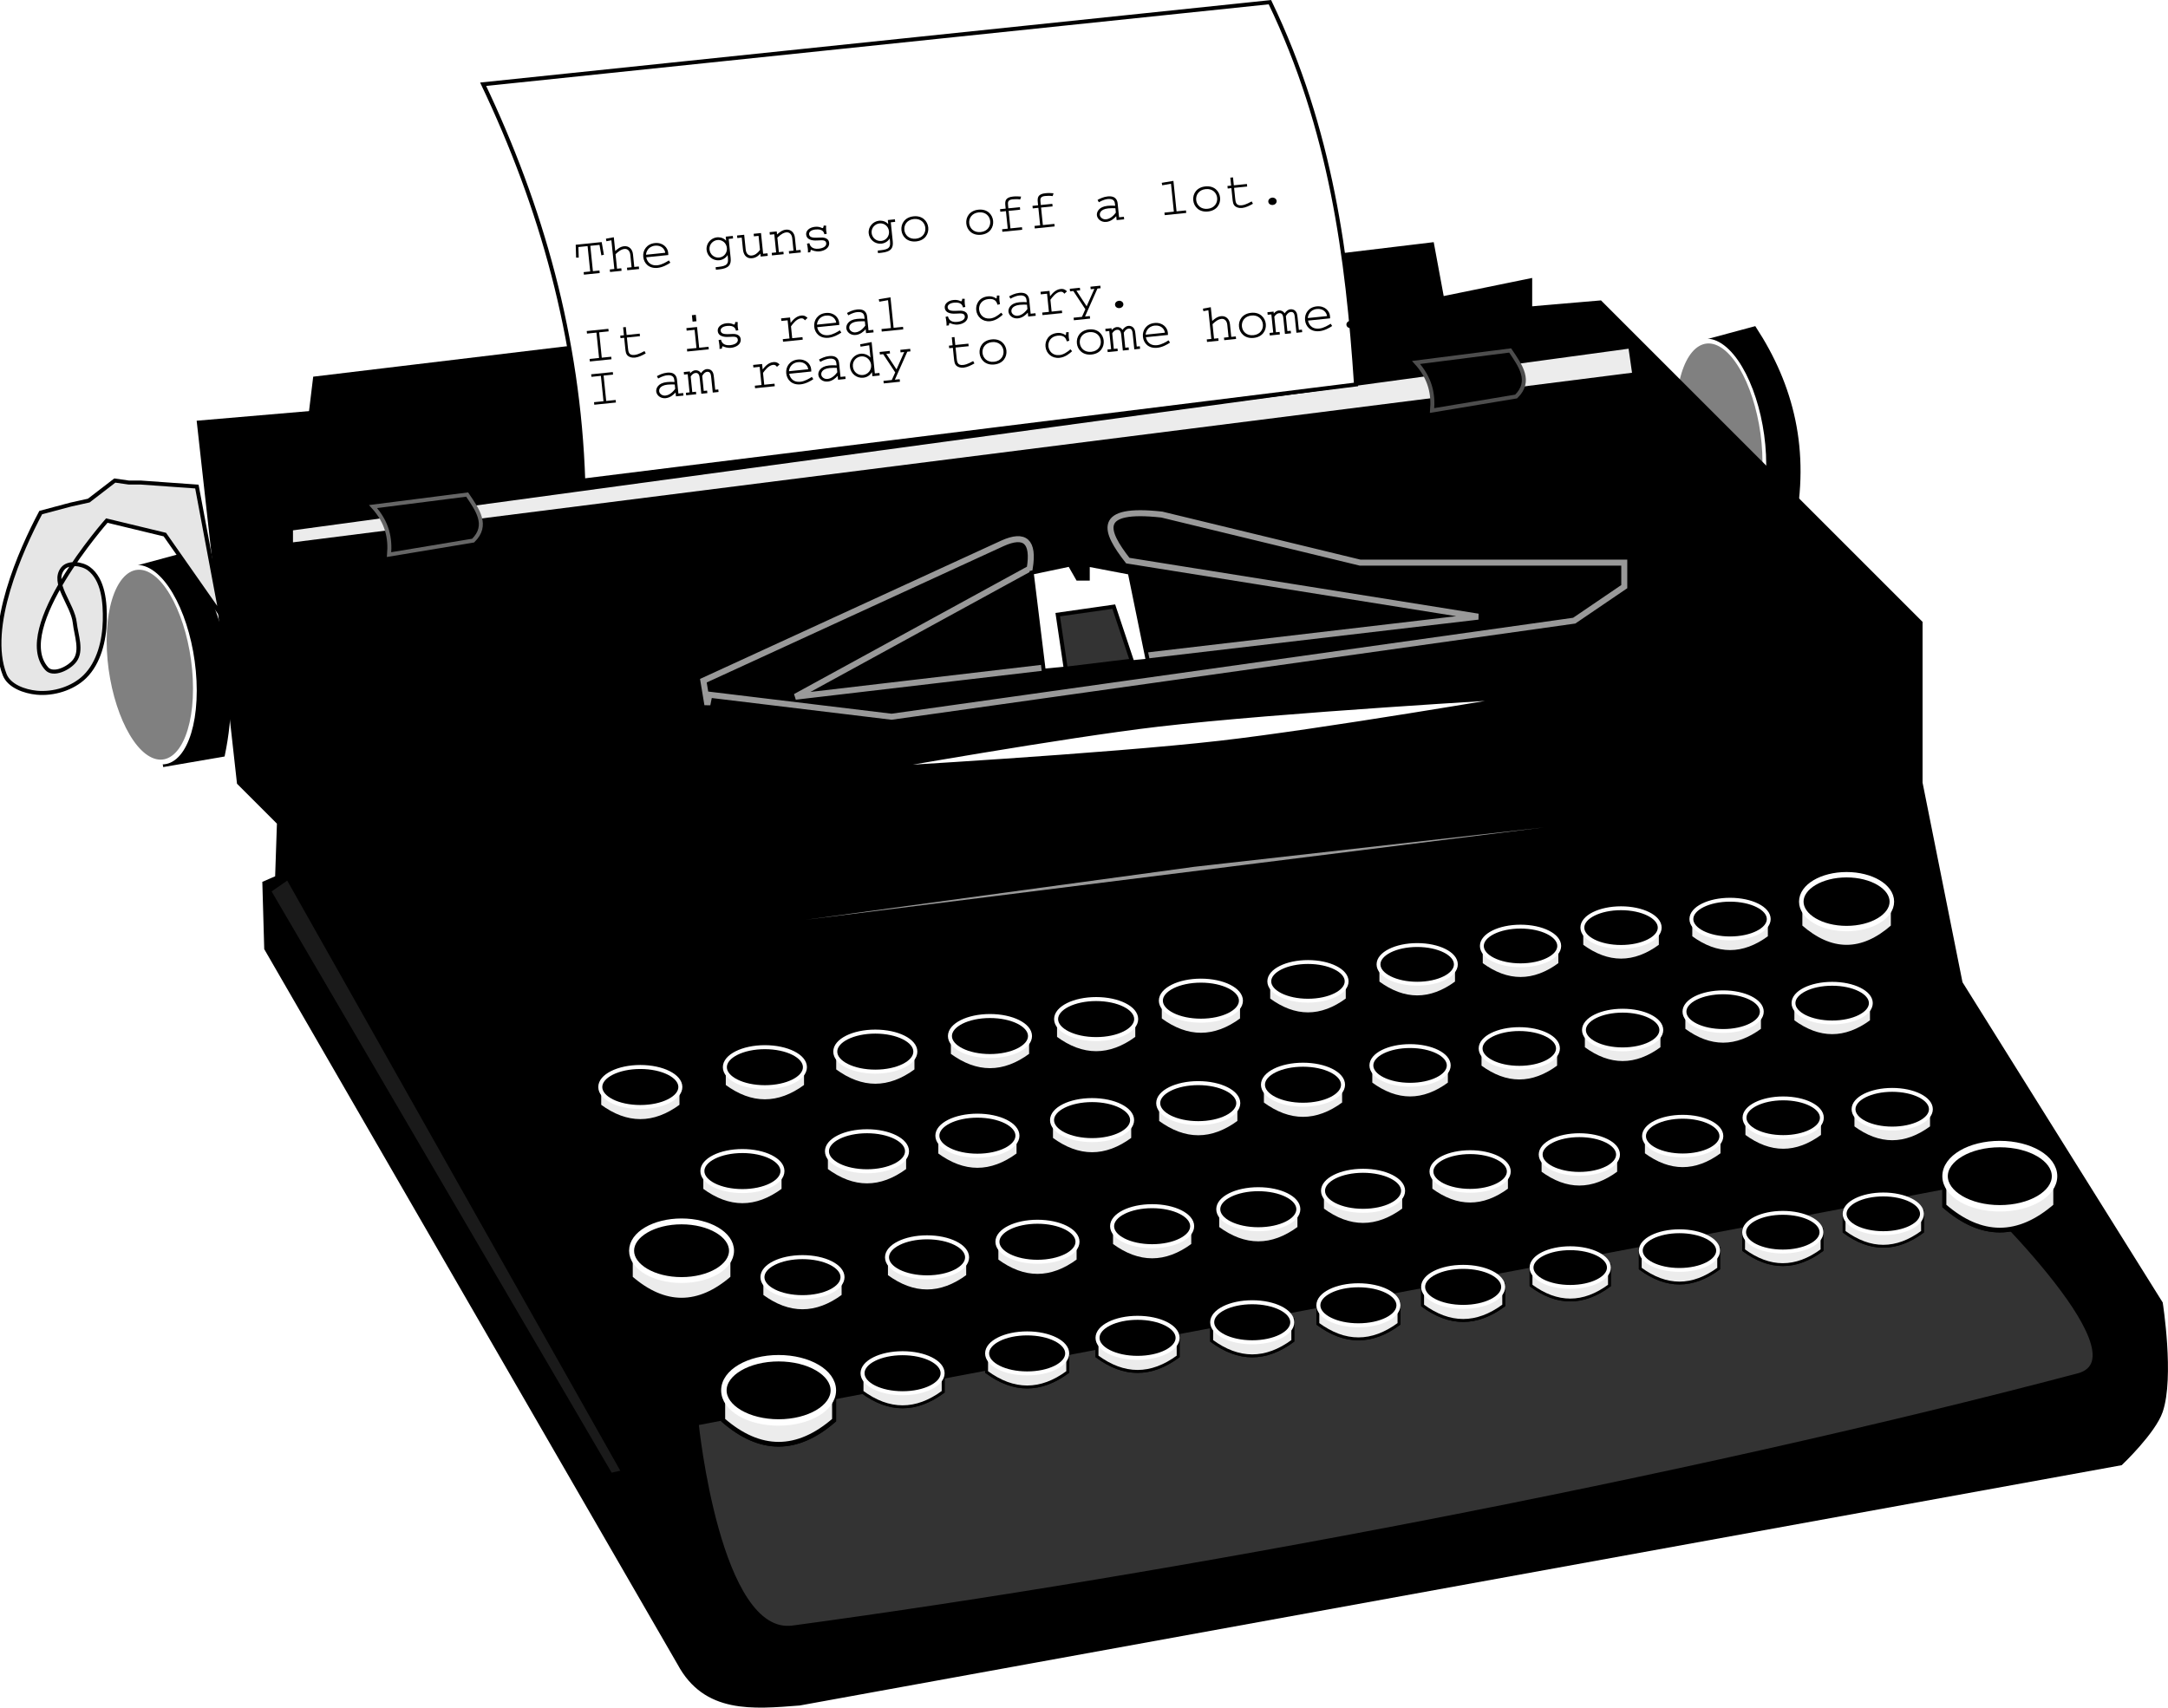<?xml version="1.0" encoding="UTF-8"?>
<svg width="152.81mm" height="120.39mm" version="1.1" viewBox="0 0 541.47 426.56" xmlns="http://www.w3.org/2000/svg">
<path d="m425.17 85.534 13-3.5c9.272 14.225 13.543 30.45 9.5 50l-14.5 2.5z" fill-rule="evenodd" stroke="#000" stroke-width="1px"/>
<ellipse transform="matrix(.875 .484 0 1 0 0)" cx="490.75" cy="-128.02" rx="12.857" ry="23.5" fill="#808080" stroke="#fff" stroke-linecap="round" stroke-linejoin="bevel" stroke-width="1.069"/>
<path d="m66.491 236.95 103.18 178.59c6.5 12.082 18.305 10.905 30 10l330-60s8.24-7.824 10-13c2.898-8.521 0-27 0-27l-50-80-10-50v-40l-80-80-350 30 10 90 10 10-0.464 13.686-3.183 1.378z" fill-rule="evenodd" stroke="#000" stroke-width="1px"/>
<path d="m174 355.56s5.381 53.519 24 51c94.288-12.755 221.09-36.635 321-63 17.91-4.726-28-48-28-48z" fill="#333" fill-rule="evenodd" stroke="#000" stroke-width="1px"/>
<g transform="translate(-60.327 -256.83)">
<g transform="translate(.25 5.5)">
<path d="m209.87 522.23v5.269c6.756 5 13.513 5 20.269 0v-5.269z" fill="#ececec" fill-rule="evenodd" stroke="#000" stroke-width=".731px"/>
<ellipse cx="220" cy="522.86" rx="10" ry="5"/>
</g>
<path d="m210.12 527.73v5.269c6.756 5 13.513 5 20.269 0v-5.269z" fill="#ececec" fill-rule="evenodd" stroke="#000" stroke-width=".731px"/>
<ellipse cx="220.25" cy="528.36" rx="10" ry="5" stroke="#fff" stroke-linecap="round" stroke-linejoin="bevel"/>
</g>
<path d="m67.173 222.53 85.339 145.91 3.182-0.707-83.792-148.49z" fill="#1a1a1a" fill-rule="evenodd" stroke="#000" stroke-width="1px"/>
<g transform="translate(-29.214 -261.78)">
<g transform="translate(.25 5.5)">
<path d="m209.87 522.23v5.269c6.756 5 13.513 5 20.269 0v-5.269z" fill="#ececec" fill-rule="evenodd" stroke="#000" stroke-width=".731px"/>
<ellipse cx="220" cy="522.86" rx="10" ry="5"/>
</g>
<path d="m210.12 527.73v5.269c6.756 5 13.513 5 20.269 0v-5.269z" fill="#ececec" fill-rule="evenodd" stroke="#000" stroke-width=".731px"/>
<ellipse cx="220.25" cy="528.36" rx="10" ry="5" stroke="#fff" stroke-linecap="round" stroke-linejoin="bevel"/>
</g>
<g transform="translate(-1.637 -265.67)">
<g transform="translate(.25 5.5)">
<path d="m209.87 522.23v5.269c6.756 5 13.513 5 20.269 0v-5.269z" fill="#ececec" fill-rule="evenodd" stroke="#000" stroke-width=".731px"/>
<ellipse cx="220" cy="522.86" rx="10" ry="5"/>
</g>
<path d="m210.12 527.73v5.269c6.756 5 13.513 5 20.269 0v-5.269z" fill="#ececec" fill-rule="evenodd" stroke="#000" stroke-width=".731px"/>
<ellipse cx="220.25" cy="528.36" rx="10" ry="5" stroke="#fff" stroke-linecap="round" stroke-linejoin="bevel"/>
</g>
<g transform="translate(27.001 -269.56)">
<g transform="translate(.25 5.5)">
<path d="m209.87 522.23v5.269c6.756 5 13.513 5 20.269 0v-5.269z" fill="#ececec" fill-rule="evenodd" stroke="#000" stroke-width=".731px"/>
<ellipse cx="220" cy="522.86" rx="10" ry="5"/>
</g>
<path d="m210.12 527.73v5.269c6.756 5 13.513 5 20.269 0v-5.269z" fill="#ececec" fill-rule="evenodd" stroke="#000" stroke-width=".731px"/>
<ellipse cx="220.25" cy="528.36" rx="10" ry="5" stroke="#fff" stroke-linecap="round" stroke-linejoin="bevel"/>
</g>
<g transform="translate(53.518 -273.8)">
<g transform="translate(.25 5.5)">
<path d="m209.87 522.23v5.269c6.756 5 13.513 5 20.269 0v-5.269z" fill="#ececec" fill-rule="evenodd" stroke="#000" stroke-width=".731px"/>
<ellipse cx="220" cy="522.86" rx="10" ry="5"/>
</g>
<path d="m210.12 527.73v5.269c6.756 5 13.513 5 20.269 0v-5.269z" fill="#ececec" fill-rule="evenodd" stroke="#000" stroke-width=".731px"/>
<ellipse cx="220.25" cy="528.36" rx="10" ry="5" stroke="#fff" stroke-linecap="round" stroke-linejoin="bevel"/>
</g>
<g transform="translate(79.681 -278.4)">
<g transform="translate(.25 5.5)">
<path d="m209.87 522.23v5.269c6.756 5 13.513 5 20.269 0v-5.269z" fill="#ececec" fill-rule="evenodd" stroke="#000" stroke-width=".731px"/>
<ellipse cx="220" cy="522.86" rx="10" ry="5"/>
</g>
<path d="m210.12 527.73v5.269c6.756 5 13.513 5 20.269 0v-5.269z" fill="#ececec" fill-rule="evenodd" stroke="#000" stroke-width=".731px"/>
<ellipse cx="220.25" cy="528.36" rx="10" ry="5" stroke="#fff" stroke-linecap="round" stroke-linejoin="bevel"/>
</g>
<g transform="matrix(.966 0 0 .966 113.91 -265.26)">
<g transform="translate(.25 5.5)">
<path d="m209.87 522.23v5.269c6.756 5 13.513 5 20.269 0v-5.269z" fill="#ececec" fill-rule="evenodd" stroke="#000" stroke-width=".731px"/>
<ellipse cx="220" cy="522.86" rx="10" ry="5"/>
</g>
<path d="m210.12 527.73v5.269c6.756 5 13.513 5 20.269 0v-5.269z" fill="#ececec" fill-rule="evenodd" stroke="#000" stroke-width=".731px"/>
<ellipse cx="220.25" cy="528.36" rx="10" ry="5" stroke="#fff" stroke-linecap="round" stroke-linejoin="bevel"/>
</g>
<g transform="matrix(.966 0 0 .966 141.19 -269.5)">
<g transform="translate(.25 5.5)">
<path d="m209.87 522.23v5.269c6.756 5 13.513 5 20.269 0v-5.269z" fill="#ececec" fill-rule="evenodd" stroke="#000" stroke-width=".731px"/>
<ellipse cx="220" cy="522.86" rx="10" ry="5"/>
</g>
<path d="m210.12 527.73v5.269c6.756 5 13.513 5 20.269 0v-5.269z" fill="#ececec" fill-rule="evenodd" stroke="#000" stroke-width=".731px"/>
<ellipse cx="220.25" cy="528.36" rx="10" ry="5" stroke="#fff" stroke-linecap="round" stroke-linejoin="bevel"/>
</g>
<g transform="matrix(.966 0 0 .966 167 -274.1)">
<g transform="translate(.25 5.5)">
<path d="m209.87 522.23v5.269c6.756 5 13.513 5 20.269 0v-5.269z" fill="#ececec" fill-rule="evenodd" stroke="#000" stroke-width=".731px"/>
<ellipse cx="220" cy="522.86" rx="10" ry="5"/>
</g>
<path d="m210.12 527.73v5.269c6.756 5 13.513 5 20.269 0v-5.269z" fill="#ececec" fill-rule="evenodd" stroke="#000" stroke-width=".731px"/>
<ellipse cx="220.25" cy="528.36" rx="10" ry="5" stroke="#fff" stroke-linecap="round" stroke-linejoin="bevel"/>
</g>
<g transform="matrix(.966 0 0 .966 192.1 -278.69)">
<g transform="translate(.25 5.5)">
<path d="m209.87 522.23v5.269c6.756 5 13.513 5 20.269 0v-5.269z" fill="#ececec" fill-rule="evenodd" stroke="#000" stroke-width=".731px"/>
<ellipse cx="220" cy="522.86" rx="10" ry="5"/>
</g>
<path d="m210.12 527.73v5.269c6.756 5 13.513 5 20.269 0v-5.269z" fill="#ececec" fill-rule="evenodd" stroke="#000" stroke-width=".731px"/>
<ellipse cx="220.25" cy="528.36" rx="10" ry="5" stroke="#fff" stroke-linecap="round" stroke-linejoin="bevel"/>
</g>
<g transform="matrix(.966 0 0 .966 219.33 -280.82)">
<g transform="translate(.25 5.5)">
<path d="m209.87 522.23v5.269c6.756 5 13.513 5 20.269 0v-5.269z" fill="#ececec" fill-rule="evenodd" stroke="#000" stroke-width=".731px"/>
<ellipse cx="220" cy="522.86" rx="10" ry="5"/>
</g>
<path d="m210.12 527.73v5.269c6.756 5 13.513 5 20.269 0v-5.269z" fill="#ececec" fill-rule="evenodd" stroke="#000" stroke-width=".731px"/>
<ellipse cx="220.25" cy="528.36" rx="10" ry="5" stroke="#fff" stroke-linecap="round" stroke-linejoin="bevel"/>
</g>
<g transform="matrix(1.131 0 0 1.345 212.09 -485.42)">
<g transform="translate(.25 5.5)">
<path d="m209.87 522.23v5.269c6.756 5 13.513 5 20.269 0v-5.269z" fill="#ececec" fill-rule="evenodd" stroke="#000" stroke-width=".731px"/>
<ellipse cx="220" cy="522.86" rx="10" ry="5"/>
</g>
<path d="m210.12 527.73v5.269c6.756 5 13.513 5 20.269 0v-5.269z" fill="#ececec" fill-rule="evenodd" stroke="#000" stroke-width=".731px"/>
<ellipse cx="220.25" cy="528.36" rx="10" ry="5" stroke="#fff" stroke-linecap="round" stroke-linejoin="bevel"/>
</g>
<g transform="translate(-34.827 -235.83)">
<g transform="translate(.25 5.5)">
<path d="m209.87 522.23v5.269c6.756 5 13.513 5 20.269 0v-5.269z" fill="#ececec" fill-rule="evenodd" stroke="#000" stroke-width=".731px"/>
<ellipse cx="220" cy="522.86" rx="10" ry="5"/>
</g>
<path d="m210.12 527.73v5.269c6.756 5 13.513 5 20.269 0v-5.269z" fill="#ececec" fill-rule="evenodd" stroke="#000" stroke-width=".731px"/>
<ellipse cx="220.25" cy="528.36" rx="10" ry="5" stroke="#fff" stroke-linecap="round" stroke-linejoin="bevel"/>
</g>
<g transform="translate(-3.714 -240.78)">
<g transform="translate(.25 5.5)">
<path d="m209.87 522.23v5.269c6.756 5 13.513 5 20.269 0v-5.269z" fill="#ececec" fill-rule="evenodd" stroke="#000" stroke-width=".731px"/>
<ellipse cx="220" cy="522.86" rx="10" ry="5"/>
</g>
<path d="m210.12 527.73v5.269c6.756 5 13.513 5 20.269 0v-5.269z" fill="#ececec" fill-rule="evenodd" stroke="#000" stroke-width=".731px"/>
<ellipse cx="220.25" cy="528.36" rx="10" ry="5" stroke="#fff" stroke-linecap="round" stroke-linejoin="bevel"/>
</g>
<g transform="translate(23.863 -244.67)">
<g transform="translate(.25 5.5)">
<path d="m209.87 522.23v5.269c6.756 5 13.513 5 20.269 0v-5.269z" fill="#ececec" fill-rule="evenodd" stroke="#000" stroke-width=".731px"/>
<ellipse cx="220" cy="522.86" rx="10" ry="5"/>
</g>
<path d="m210.12 527.73v5.269c6.756 5 13.513 5 20.269 0v-5.269z" fill="#ececec" fill-rule="evenodd" stroke="#000" stroke-width=".731px"/>
<ellipse cx="220.25" cy="528.36" rx="10" ry="5" stroke="#fff" stroke-linecap="round" stroke-linejoin="bevel"/>
</g>
<g transform="translate(52.501 -248.56)">
<g transform="translate(.25 5.5)">
<path d="m209.87 522.23v5.269c6.756 5 13.513 5 20.269 0v-5.269z" fill="#ececec" fill-rule="evenodd" stroke="#000" stroke-width=".731px"/>
<ellipse cx="220" cy="522.86" rx="10" ry="5"/>
</g>
<path d="m210.12 527.73v5.269c6.756 5 13.513 5 20.269 0v-5.269z" fill="#ececec" fill-rule="evenodd" stroke="#000" stroke-width=".731px"/>
<ellipse cx="220.25" cy="528.36" rx="10" ry="5" stroke="#fff" stroke-linecap="round" stroke-linejoin="bevel"/>
</g>
<g transform="translate(79.018 -252.8)">
<g transform="translate(.25 5.5)">
<path d="m209.87 522.23v5.269c6.756 5 13.513 5 20.269 0v-5.269z" fill="#ececec" fill-rule="evenodd" stroke="#000" stroke-width=".731px"/>
<ellipse cx="220" cy="522.86" rx="10" ry="5"/>
</g>
<path d="m210.12 527.73v5.269c6.756 5 13.513 5 20.269 0v-5.269z" fill="#ececec" fill-rule="evenodd" stroke="#000" stroke-width=".731px"/>
<ellipse cx="220.25" cy="528.36" rx="10" ry="5" stroke="#fff" stroke-linecap="round" stroke-linejoin="bevel"/>
</g>
<g transform="translate(105.18 -257.4)">
<g transform="translate(.25 5.5)">
<path d="m209.87 522.23v5.269c6.756 5 13.513 5 20.269 0v-5.269z" fill="#ececec" fill-rule="evenodd" stroke="#000" stroke-width=".731px"/>
<ellipse cx="220" cy="522.86" rx="10" ry="5"/>
</g>
<path d="m210.12 527.73v5.269c6.756 5 13.513 5 20.269 0v-5.269z" fill="#ececec" fill-rule="evenodd" stroke="#000" stroke-width=".731px"/>
<ellipse cx="220.25" cy="528.36" rx="10" ry="5" stroke="#fff" stroke-linecap="round" stroke-linejoin="bevel"/>
</g>
<g transform="matrix(.966 0 0 .966 139.41 -244.26)">
<g transform="translate(.25 5.5)">
<path d="m209.87 522.23v5.269c6.756 5 13.513 5 20.269 0v-5.269z" fill="#ececec" fill-rule="evenodd" stroke="#000" stroke-width=".731px"/>
<ellipse cx="220" cy="522.86" rx="10" ry="5"/>
</g>
<path d="m210.12 527.73v5.269c6.756 5 13.513 5 20.269 0v-5.269z" fill="#ececec" fill-rule="evenodd" stroke="#000" stroke-width=".731px"/>
<ellipse cx="220.25" cy="528.36" rx="10" ry="5" stroke="#fff" stroke-linecap="round" stroke-linejoin="bevel"/>
</g>
<g transform="matrix(.966 0 0 .966 166.69 -248.5)">
<g transform="translate(.25 5.5)">
<path d="m209.87 522.23v5.269c6.756 5 13.513 5 20.269 0v-5.269z" fill="#ececec" fill-rule="evenodd" stroke="#000" stroke-width=".731px"/>
<ellipse cx="220" cy="522.86" rx="10" ry="5"/>
</g>
<path d="m210.12 527.73v5.269c6.756 5 13.513 5 20.269 0v-5.269z" fill="#ececec" fill-rule="evenodd" stroke="#000" stroke-width=".731px"/>
<ellipse cx="220.25" cy="528.36" rx="10" ry="5" stroke="#fff" stroke-linecap="round" stroke-linejoin="bevel"/>
</g>
<g transform="matrix(.966 0 0 .966 192.5 -253.1)">
<g transform="translate(.25 5.5)">
<path d="m209.87 522.23v5.269c6.756 5 13.513 5 20.269 0v-5.269z" fill="#ececec" fill-rule="evenodd" stroke="#000" stroke-width=".731px"/>
<ellipse cx="220" cy="522.86" rx="10" ry="5"/>
</g>
<path d="m210.12 527.73v5.269c6.756 5 13.513 5 20.269 0v-5.269z" fill="#ececec" fill-rule="evenodd" stroke="#000" stroke-width=".731px"/>
<ellipse cx="220.25" cy="528.36" rx="10" ry="5" stroke="#fff" stroke-linecap="round" stroke-linejoin="bevel"/>
</g>
<g transform="matrix(.966 0 0 .966 217.6 -257.69)">
<g transform="translate(.25 5.5)">
<path d="m209.87 522.23v5.269c6.756 5 13.513 5 20.269 0v-5.269z" fill="#ececec" fill-rule="evenodd" stroke="#000" stroke-width=".731px"/>
<ellipse cx="220" cy="522.86" rx="10" ry="5"/>
</g>
<path d="m210.12 527.73v5.269c6.756 5 13.513 5 20.269 0v-5.269z" fill="#ececec" fill-rule="evenodd" stroke="#000" stroke-width=".731px"/>
<ellipse cx="220.25" cy="528.36" rx="10" ry="5" stroke="#fff" stroke-linecap="round" stroke-linejoin="bevel"/>
</g>
<g transform="matrix(.966 0 0 .966 244.83 -259.82)">
<g transform="translate(.25 5.5)">
<path d="m209.87 522.23v5.269c6.756 5 13.513 5 20.269 0v-5.269z" fill="#ececec" fill-rule="evenodd" stroke="#000" stroke-width=".731px"/>
<ellipse cx="220" cy="522.86" rx="10" ry="5"/>
</g>
<path d="m210.12 527.73v5.269c6.756 5 13.513 5 20.269 0v-5.269z" fill="#ececec" fill-rule="evenodd" stroke="#000" stroke-width=".731px"/>
<ellipse cx="220.25" cy="528.36" rx="10" ry="5" stroke="#fff" stroke-linecap="round" stroke-linejoin="bevel"/>
</g>
<g transform="translate(-19.827 -209.33)">
<g transform="translate(.25 5.5)">
<path d="m209.87 522.23v5.269c6.756 5 13.513 5 20.269 0v-5.269z" fill="#ececec" fill-rule="evenodd" stroke="#000" stroke-width=".731px"/>
<ellipse cx="220" cy="522.86" rx="10" ry="5"/>
</g>
<path d="m210.12 527.73v5.269c6.756 5 13.513 5 20.269 0v-5.269z" fill="#ececec" fill-rule="evenodd" stroke="#000" stroke-width=".731px"/>
<ellipse cx="220.25" cy="528.36" rx="10" ry="5" stroke="#fff" stroke-linecap="round" stroke-linejoin="bevel"/>
</g>
<g transform="translate(11.286 -214.28)">
<g transform="translate(.25 5.5)">
<path d="m209.87 522.23v5.269c6.756 5 13.513 5 20.269 0v-5.269z" fill="#ececec" fill-rule="evenodd" stroke="#000" stroke-width=".731px"/>
<ellipse cx="220" cy="522.86" rx="10" ry="5"/>
</g>
<path d="m210.12 527.73v5.269c6.756 5 13.513 5 20.269 0v-5.269z" fill="#ececec" fill-rule="evenodd" stroke="#000" stroke-width=".731px"/>
<ellipse cx="220.25" cy="528.36" rx="10" ry="5" stroke="#fff" stroke-linecap="round" stroke-linejoin="bevel"/>
</g>
<g transform="translate(38.863 -218.17)">
<g transform="translate(.25 5.5)">
<path d="m209.87 522.23v5.269c6.756 5 13.513 5 20.269 0v-5.269z" fill="#ececec" fill-rule="evenodd" stroke="#000" stroke-width=".731px"/>
<ellipse cx="220" cy="522.86" rx="10" ry="5"/>
</g>
<path d="m210.12 527.73v5.269c6.756 5 13.513 5 20.269 0v-5.269z" fill="#ececec" fill-rule="evenodd" stroke="#000" stroke-width=".731px"/>
<ellipse cx="220.25" cy="528.36" rx="10" ry="5" stroke="#fff" stroke-linecap="round" stroke-linejoin="bevel"/>
</g>
<g transform="translate(67.501 -222.06)">
<g transform="translate(.25 5.5)">
<path d="m209.87 522.23v5.269c6.756 5 13.513 5 20.269 0v-5.269z" fill="#ececec" fill-rule="evenodd" stroke="#000" stroke-width=".731px"/>
<ellipse cx="220" cy="522.86" rx="10" ry="5"/>
</g>
<path d="m210.12 527.73v5.269c6.756 5 13.513 5 20.269 0v-5.269z" fill="#ececec" fill-rule="evenodd" stroke="#000" stroke-width=".731px"/>
<ellipse cx="220.25" cy="528.36" rx="10" ry="5" stroke="#fff" stroke-linecap="round" stroke-linejoin="bevel"/>
</g>
<g transform="translate(94.018 -226.3)">
<g transform="translate(.25 5.5)">
<path d="m209.87 522.23v5.269c6.756 5 13.513 5 20.269 0v-5.269z" fill="#ececec" fill-rule="evenodd" stroke="#000" stroke-width=".731px"/>
<ellipse cx="220" cy="522.86" rx="10" ry="5"/>
</g>
<path d="m210.12 527.73v5.269c6.756 5 13.513 5 20.269 0v-5.269z" fill="#ececec" fill-rule="evenodd" stroke="#000" stroke-width=".731px"/>
<ellipse cx="220.25" cy="528.36" rx="10" ry="5" stroke="#fff" stroke-linecap="round" stroke-linejoin="bevel"/>
</g>
<g transform="translate(120.18 -230.9)">
<g transform="translate(.25 5.5)">
<path d="m209.87 522.23v5.269c6.756 5 13.513 5 20.269 0v-5.269z" fill="#ececec" fill-rule="evenodd" stroke="#000" stroke-width=".731px"/>
<ellipse cx="220" cy="522.86" rx="10" ry="5"/>
</g>
<path d="m210.12 527.73v5.269c6.756 5 13.513 5 20.269 0v-5.269z" fill="#ececec" fill-rule="evenodd" stroke="#000" stroke-width=".731px"/>
<ellipse cx="220.25" cy="528.36" rx="10" ry="5" stroke="#fff" stroke-linecap="round" stroke-linejoin="bevel"/>
</g>
<g transform="matrix(.966 0 0 .966 154.41 -217.76)">
<g transform="translate(.25 5.5)">
<path d="m209.87 522.23v5.269c6.756 5 13.513 5 20.269 0v-5.269z" fill="#ececec" fill-rule="evenodd" stroke="#000" stroke-width=".731px"/>
<ellipse cx="220" cy="522.86" rx="10" ry="5"/>
</g>
<path d="m210.12 527.73v5.269c6.756 5 13.513 5 20.269 0v-5.269z" fill="#ececec" fill-rule="evenodd" stroke="#000" stroke-width=".731px"/>
<ellipse cx="220.25" cy="528.36" rx="10" ry="5" stroke="#fff" stroke-linecap="round" stroke-linejoin="bevel"/>
</g>
<g transform="matrix(.966 0 0 .966 181.69 -222)">
<g transform="translate(.25 5.5)">
<path d="m209.87 522.23v5.269c6.756 5 13.513 5 20.269 0v-5.269z" fill="#ececec" fill-rule="evenodd" stroke="#000" stroke-width=".731px"/>
<ellipse cx="220" cy="522.86" rx="10" ry="5"/>
</g>
<path d="m210.12 527.73v5.269c6.756 5 13.513 5 20.269 0v-5.269z" fill="#ececec" fill-rule="evenodd" stroke="#000" stroke-width=".731px"/>
<ellipse cx="220.25" cy="528.36" rx="10" ry="5" stroke="#fff" stroke-linecap="round" stroke-linejoin="bevel"/>
</g>
<g transform="matrix(.966 0 0 .966 207.5 -226.6)">
<g transform="translate(.25 5.5)">
<path d="m209.87 522.23v5.269c6.756 5 13.513 5 20.269 0v-5.269z" fill="#ececec" fill-rule="evenodd" stroke="#000" stroke-width=".731px"/>
<ellipse cx="220" cy="522.86" rx="10" ry="5"/>
</g>
<path d="m210.12 527.73v5.269c6.756 5 13.513 5 20.269 0v-5.269z" fill="#ececec" fill-rule="evenodd" stroke="#000" stroke-width=".731px"/>
<ellipse cx="220.25" cy="528.36" rx="10" ry="5" stroke="#fff" stroke-linecap="round" stroke-linejoin="bevel"/>
</g>
<g transform="matrix(.966 0 0 .966 232.6 -231.19)">
<g transform="translate(.25 5.5)">
<path d="m209.87 522.23v5.269c6.756 5 13.513 5 20.269 0v-5.269z" fill="#ececec" fill-rule="evenodd" stroke="#000" stroke-width=".731px"/>
<ellipse cx="220" cy="522.86" rx="10" ry="5"/>
</g>
<path d="m210.12 527.73v5.269c6.756 5 13.513 5 20.269 0v-5.269z" fill="#ececec" fill-rule="evenodd" stroke="#000" stroke-width=".731px"/>
<ellipse cx="220.25" cy="528.36" rx="10" ry="5" stroke="#fff" stroke-linecap="round" stroke-linejoin="bevel"/>
</g>
<g transform="matrix(.966 0 0 .966 259.83 -233.32)">
<g transform="translate(.25 5.5)">
<path d="m209.87 522.23v5.269c6.756 5 13.513 5 20.269 0v-5.269z" fill="#ececec" fill-rule="evenodd" stroke="#000" stroke-width=".731px"/>
<ellipse cx="220" cy="522.86" rx="10" ry="5"/>
</g>
<path d="m210.12 527.73v5.269c6.756 5 13.513 5 20.269 0v-5.269z" fill="#ececec" fill-rule="evenodd" stroke="#000" stroke-width=".731px"/>
<ellipse cx="220.25" cy="528.36" rx="10" ry="5" stroke="#fff" stroke-linecap="round" stroke-linejoin="bevel"/>
</g>
<g transform="translate(5.173 -185.33)">
<g transform="translate(.25 5.5)">
<path d="m209.87 522.23v5.269c6.756 5 13.513 5 20.269 0v-5.269z" fill="#ececec" fill-rule="evenodd" stroke="#000" stroke-width=".731px"/>
<ellipse cx="220" cy="522.86" rx="10" ry="5"/>
</g>
<path d="m210.12 527.73v5.269c6.756 5 13.513 5 20.269 0v-5.269z" fill="#ececec" fill-rule="evenodd" stroke="#000" stroke-width=".731px"/>
<ellipse cx="220.25" cy="528.36" rx="10" ry="5" stroke="#fff" stroke-linecap="round" stroke-linejoin="bevel"/>
</g>
<g transform="translate(36.286 -190.28)">
<g transform="translate(.25 5.5)">
<path d="m209.87 522.23v5.269c6.756 5 13.513 5 20.269 0v-5.269z" fill="#ececec" fill-rule="evenodd" stroke="#000" stroke-width=".731px"/>
<ellipse cx="220" cy="522.86" rx="10" ry="5"/>
</g>
<path d="m210.12 527.73v5.269c6.756 5 13.513 5 20.269 0v-5.269z" fill="#ececec" fill-rule="evenodd" stroke="#000" stroke-width=".731px"/>
<ellipse cx="220.25" cy="528.36" rx="10" ry="5" stroke="#fff" stroke-linecap="round" stroke-linejoin="bevel"/>
</g>
<g transform="translate(63.863 -194.17)">
<g transform="translate(.25 5.5)">
<path d="m209.87 522.23v5.269c6.756 5 13.513 5 20.269 0v-5.269z" fill="#ececec" fill-rule="evenodd" stroke="#000" stroke-width=".731px"/>
<ellipse cx="220" cy="522.86" rx="10" ry="5"/>
</g>
<path d="m210.12 527.73v5.269c6.756 5 13.513 5 20.269 0v-5.269z" fill="#ececec" fill-rule="evenodd" stroke="#000" stroke-width=".731px"/>
<ellipse cx="220.25" cy="528.36" rx="10" ry="5" stroke="#fff" stroke-linecap="round" stroke-linejoin="bevel"/>
</g>
<g transform="translate(92.501 -198.06)">
<g transform="translate(.25 5.5)">
<path d="m209.87 522.23v5.269c6.756 5 13.513 5 20.269 0v-5.269z" fill="#ececec" fill-rule="evenodd" stroke="#000" stroke-width=".731px"/>
<ellipse cx="220" cy="522.86" rx="10" ry="5"/>
</g>
<path d="m210.12 527.73v5.269c6.756 5 13.513 5 20.269 0v-5.269z" fill="#ececec" fill-rule="evenodd" stroke="#000" stroke-width=".731px"/>
<ellipse cx="220.25" cy="528.36" rx="10" ry="5" stroke="#fff" stroke-linecap="round" stroke-linejoin="bevel"/>
</g>
<g transform="translate(119.02 -202.3)">
<g transform="translate(.25 5.5)">
<path d="m209.87 522.23v5.269c6.756 5 13.513 5 20.269 0v-5.269z" fill="#ececec" fill-rule="evenodd" stroke="#000" stroke-width=".731px"/>
<ellipse cx="220" cy="522.86" rx="10" ry="5"/>
</g>
<path d="m210.12 527.73v5.269c6.756 5 13.513 5 20.269 0v-5.269z" fill="#ececec" fill-rule="evenodd" stroke="#000" stroke-width=".731px"/>
<ellipse cx="220.25" cy="528.36" rx="10" ry="5" stroke="#fff" stroke-linecap="round" stroke-linejoin="bevel"/>
</g>
<g transform="translate(145.18 -206.9)">
<g transform="translate(.25 5.5)">
<path d="m209.87 522.23v5.269c6.756 5 13.513 5 20.269 0v-5.269z" fill="#ececec" fill-rule="evenodd" stroke="#000" stroke-width=".731px"/>
<ellipse cx="220" cy="522.86" rx="10" ry="5"/>
</g>
<path d="m210.12 527.73v5.269c6.756 5 13.513 5 20.269 0v-5.269z" fill="#ececec" fill-rule="evenodd" stroke="#000" stroke-width=".731px"/>
<ellipse cx="220.25" cy="528.36" rx="10" ry="5" stroke="#fff" stroke-linecap="round" stroke-linejoin="bevel"/>
</g>
<g transform="matrix(.966 0 0 .966 179.41 -193.76)">
<g transform="translate(.25 5.5)">
<path d="m209.87 522.23v5.269c6.756 5 13.513 5 20.269 0v-5.269z" fill="#ececec" fill-rule="evenodd" stroke="#000" stroke-width=".731px"/>
<ellipse cx="220" cy="522.86" rx="10" ry="5"/>
</g>
<path d="m210.12 527.73v5.269c6.756 5 13.513 5 20.269 0v-5.269z" fill="#ececec" fill-rule="evenodd" stroke="#000" stroke-width=".731px"/>
<ellipse cx="220.25" cy="528.36" rx="10" ry="5" stroke="#fff" stroke-linecap="round" stroke-linejoin="bevel"/>
</g>
<g transform="matrix(.966 0 0 .966 206.69 -198)">
<g transform="translate(.25 5.5)">
<path d="m209.87 522.23v5.269c6.756 5 13.513 5 20.269 0v-5.269z" fill="#ececec" fill-rule="evenodd" stroke="#000" stroke-width=".731px"/>
<ellipse cx="220" cy="522.86" rx="10" ry="5"/>
</g>
<path d="m210.12 527.73v5.269c6.756 5 13.513 5 20.269 0v-5.269z" fill="#ececec" fill-rule="evenodd" stroke="#000" stroke-width=".731px"/>
<ellipse cx="220.25" cy="528.36" rx="10" ry="5" stroke="#fff" stroke-linecap="round" stroke-linejoin="bevel"/>
</g>
<g transform="matrix(.966 0 0 .966 232.5 -202.6)">
<g transform="translate(.25 5.5)">
<path d="m209.87 522.23v5.269c6.756 5 13.513 5 20.269 0v-5.269z" fill="#ececec" fill-rule="evenodd" stroke="#000" stroke-width=".731px"/>
<ellipse cx="220" cy="522.86" rx="10" ry="5"/>
</g>
<path d="m210.12 527.73v5.269c6.756 5 13.513 5 20.269 0v-5.269z" fill="#ececec" fill-rule="evenodd" stroke="#000" stroke-width=".731px"/>
<ellipse cx="220.25" cy="528.36" rx="10" ry="5" stroke="#fff" stroke-linecap="round" stroke-linejoin="bevel"/>
</g>
<g transform="matrix(.966 0 0 .966 257.6 -207.19)">
<g transform="translate(.25 5.5)">
<path d="m209.87 522.23v5.269c6.756 5 13.513 5 20.269 0v-5.269z" fill="#ececec" fill-rule="evenodd" stroke="#000" stroke-width=".731px"/>
<ellipse cx="220" cy="522.86" rx="10" ry="5"/>
</g>
<path d="m210.12 527.73v5.269c6.756 5 13.513 5 20.269 0v-5.269z" fill="#ececec" fill-rule="evenodd" stroke="#000" stroke-width=".731px"/>
<ellipse cx="220.25" cy="528.36" rx="10" ry="5" stroke="#fff" stroke-linecap="round" stroke-linejoin="bevel"/>
</g>
<g transform="matrix(1.367 0 0 1.605 198.38 -554.21)">
<g transform="translate(.25 5.5)">
<path d="m209.87 522.23v5.269c6.756 5 13.513 5 20.269 0v-5.269z" fill="#ececec" fill-rule="evenodd" stroke="#000" stroke-width=".731px"/>
<ellipse cx="220" cy="522.86" rx="10" ry="5"/>
</g>
<path d="m210.12 527.73v5.269c6.756 5 13.513 5 20.269 0v-5.269z" fill="#ececec" fill-rule="evenodd" stroke="#000" stroke-width=".731px"/>
<ellipse cx="220.25" cy="528.36" rx="10" ry="5" stroke="#fff" stroke-linecap="round" stroke-linejoin="bevel"/>
</g>
<g transform="matrix(1.367 0 0 1.605 -106.62 -500.71)">
<g transform="translate(.25 5.5)">
<path d="m209.87 522.23v5.269c6.756 5 13.513 5 20.269 0v-5.269z" fill="#ececec" fill-rule="evenodd" stroke="#000" stroke-width=".731px"/>
<ellipse cx="220" cy="522.86" rx="10" ry="5"/>
</g>
<path d="m210.12 527.73v5.269c6.756 5 13.513 5 20.269 0v-5.269z" fill="#ececec" fill-rule="evenodd" stroke="#000" stroke-width=".731px"/>
<ellipse cx="220.25" cy="528.36" rx="10" ry="5" stroke="#fff" stroke-linecap="round" stroke-linejoin="bevel"/>
</g>
<g transform="matrix(1.248 0 0 1.465 -104.65 -461.62)">
<g transform="translate(.25 5.5)">
<path d="m209.87 522.23v5.269c6.756 5 13.513 5 20.269 0v-5.269z" fill="#ececec" fill-rule="evenodd" stroke="#000" stroke-width=".731px"/>
<ellipse cx="220" cy="522.86" rx="10" ry="5"/>
</g>
<path d="m210.12 527.73v5.269c6.756 5 13.513 5 20.269 0v-5.269z" fill="#ececec" fill-rule="evenodd" stroke="#000" stroke-width=".731px"/>
<ellipse cx="220.25" cy="528.36" rx="10" ry="5" stroke="#fff" stroke-linecap="round" stroke-linejoin="bevel"/>
</g>
<path d="m219.17 192.03s57.102-3.262 85.5-6.5c25.293-2.884 75.5-11.5 75.5-11.5s-60.783 3.469-91 7c-23.46 2.741-70 11-70 11z" fill="#fff" fill-rule="evenodd" stroke="#000" stroke-width="1px"/>
<path d="m76.673 111.03 2-16.5 279-33.5 2.5 13.5 22-4.5v8.5l-19.5 3 1 10-279 35z" fill-rule="evenodd" stroke="#000" stroke-width="1px"/>
<path d="m72.673 132.03 312.5-42.5 22-3 1 7-335.5 42.5z" fill="#ececec" fill-rule="evenodd" stroke="#000" stroke-width="1px"/>
<path d="m93.173 126.53 23.5-3c2.596 3.833 5.391 7.667 1.5 11.5l-21 3.5c0.337-4-0.359-8-4-12z" fill-rule="evenodd" stroke="#666" stroke-width="1px"/>
<path d="m353.67 90.534 23.5-3c2.596 3.833 5.391 7.667 1.5 11.5l-21 3.5c0.337-4-0.359-8-4-12z" fill-rule="evenodd" stroke="#4d4d4d" stroke-width="1px"/>
<path d="m145.67 120.03c-1.195-35.855-10.486-68.472-25-99l196.5-20.5c15.294 31.833 19.383 63.667 21.5 95.5z" fill="#fff" fill-rule="evenodd" stroke="#000" stroke-width="1px"/>
<path d="m33.173 142.03 13-3.5c9.272 14.225 13.543 30.45 9.5 50l-14.5 2.5z" fill-rule="evenodd" stroke="#000" stroke-width="1px"/>
<ellipse transform="matrix(.875 .484 0 1 0 0)" cx="42.768" cy="145.33" rx="12.857" ry="23.5" fill="#808080" stroke="#fff" stroke-linecap="round" stroke-linejoin="bevel" stroke-width="1.069"/>
<path d="m177.17 173.53 45.5 5.5 170.5-24 12.5-8.5v-6h-66l-49.5-12c-16.648-1.855-14.254 4.131-8.5 11.5l87.5 14-170.5 20 58.5-32c1.143-6.864-1.235-8.8-6.759-6.331l-74.741 34.331 1 6z" fill-rule="evenodd" stroke="#999" stroke-width="1.5"/>
<g transform="translate(-52.327 -257.83)" fill-rule="evenodd" stroke="#000" stroke-width="1px">
<path d="m313 425.36-3-24.5 9.5-2 2 3.5h2.5v-3.5l10.5 2 4.5 22z" fill="#fff"/>
<path d="m318.5 424.86-2-13.5 14-2 4.5 13.5z" fill="#333"/>
</g>
<path d="m49.173 121.53-14-1h-3l-3.5-0.5-6.5 5-4.5 1-7.5 2c-4.954 9.312-13.633 28.727-9 40.5 1.12 2.847 4.954 4.209 8 4.5 4.197 0.401 8.987-1.05 12-4 3.541-3.466 4.89-9.046 5-14 0.101-4.533-0.353-10.306-4-13-1.743-1.287-5.144-1.69-6.5 0-2.885 3.596 2.497 8.918 3 13.5 0.346 3.148 1.907 6.972 0 9.5-1.461 1.937-5.378 3.805-7 2-8.894-9.899 15-37 15-37l14.5 3.5 14 20z" fill="#e6e6e6" fill-rule="evenodd" stroke="#000" stroke-width="1px"/>
<path d="m298.17 216.03 168.5-19-355.5 44.5z" fill="#999" fill-rule="evenodd" stroke="#000" stroke-width="1px"/>
<g transform="matrix(.995 -.102 .102 .995 -60.327 -256.83)" stroke-width="1px">
<path d="m170.59 337.04-0.231 3.203 0.652 0.081 0.19-2.647h2.308v6.366h-1.642v0.638h3.964v-0.638h-1.642v-6.366h2.308l0.19 2.647 0.652-0.081-0.231-3.203h-6.516z"/>
<path d="m178.25 336.31 0.054 0.638 1.262-0.109v7.208h-1.14v0.638h2.891v-0.638h-1.072v-3.638c0.652-0.529 1.493-1.086 2.348-1.086 0.801 0 1.303 0.638 1.303 1.615v3.108h-1.154v0.638h2.973v-0.638h-1.14v-3.163c0-1.317-0.774-2.24-2.009-2.24-0.977 0-1.724 0.529-2.321 0.964v-3.461l-1.995 0.163z"/>
<path d="m193.33 343.31c-0.57 0.285-1.819 0.909-2.959 0.909-2.09 0-2.538-1.561-2.579-2.267h5.538c0-0.095 0.027-0.394 0.027-0.611 0-1.249-1.032-2.701-3.081-2.701-1.995 0-3.217 1.452-3.217 3.136 0 1.602 1.086 3.095 3.299 3.095 1.262 0 2.579-0.57 3.285-0.964l-0.312-0.597zm-5.538-1.995c0.095-0.611 0.692-2.022 2.484-2.022 1.629 0 2.335 1.14 2.348 2.022h-4.832z"/>
<path d="m208.06 338.85v0.991h-0.027c-0.76-1.045-2.009-1.045-2.158-1.045-1.507 0-2.905 1.208-2.905 2.878 0 1.534 1.249 2.878 2.905 2.878 1.208 0 1.982-0.774 2.158-1.059h0.027v0.787c0 1.86-1.018 1.9-3.285 1.9v0.638h0.855c2.43 0 3.108-0.882 3.108-2.538v-4.792h1.099v-0.638h-1.778zm0 2.85c0 1.127-0.882 2.172-2.158 2.172-1.208 0-2.199-0.977-2.199-2.213 0-1.29 1.072-2.185 2.199-2.185 1.14 0 2.158 0.882 2.158 2.226z"/>
<path d="m210.9 338.85v0.638h1.113v2.959c0 1.072 0.38 2.43 2.09 2.43 1.045 0 1.751-0.597 2.131-0.937v0.747h1.778v-0.638h-1.099v-5.199h-1.846v0.638h1.167v3.529c-0.733 0.814-1.439 1.181-2.185 1.181-1.357 0-1.357-1.398-1.357-1.751v-3.597h-1.792z"/>
<path d="m219.07 338.85v0.638h1.113v4.561h-1.113v0.638h2.932v-0.638h-1.14v-3.638c1.222-0.964 1.9-1.086 2.348-1.086 0.801 0 1.33 0.624 1.33 1.615v3.108h-1.167v0.638h2.932v-0.638h-1.086v-3.163c0-1.317-0.787-2.24-2.022-2.24-0.991 0-1.738 0.543-2.335 0.964v-0.76h-1.792z"/>
<path d="m232.68 338.58c-0.027 0.095-0.041 0.109-0.081 0.285-0.027 0.082-0.095 0.326-0.244 0.326-0.109 0-0.271-0.095-0.299-0.122-0.244-0.149-0.774-0.394-1.561-0.394-1.425 0-2.403 0.733-2.403 1.71 0 1.642 2.104 1.724 2.823 1.751 1.127 0.041 1.941 0.082 1.941 0.896 0 1.045-1.466 1.181-2.009 1.181-1.887 0-2.104-1.154-2.185-1.615l-0.597 0.068c0.027 0.312 0.082 0.76 0.082 1.344 0 0.448-0.041 0.624-0.082 0.855h0.597c0.081-0.312 0.149-0.57 0.271-0.57 0.027 0 0.068 0.027 0.068 0.027 0.312 0.176 1.018 0.57 1.995 0.57 1.181 0 2.593-0.57 2.593-1.887 0-1.425-1.656-1.507-1.968-1.52-1.588-0.081-2.796-0.136-2.796-1.127 0-0.557 0.611-1.004 1.683-1.004 1.873 0 2.036 0.882 2.131 1.412l0.597-0.068c-0.027-0.231-0.068-0.475-0.068-0.855 0-0.529 0.068-0.882 0.122-1.167l-0.611-0.095z"/>
<path d="m248.75 338.85v0.991h-0.027c-0.76-1.045-2.009-1.045-2.158-1.045-1.507 0-2.905 1.208-2.905 2.878 0 1.534 1.249 2.878 2.905 2.878 1.208 0 1.982-0.774 2.158-1.059h0.027v0.787c0 1.86-1.018 1.9-3.285 1.9v0.638h0.855c2.43 0 3.108-0.882 3.108-2.538v-4.792h1.099v-0.638h-1.778zm0 2.85c0 1.127-0.882 2.172-2.158 2.172-1.208 0-2.199-0.977-2.199-2.213 0-1.29 1.072-2.185 2.199-2.185 1.14 0 2.158 0.882 2.158 2.226z"/>
<path d="m251.87 341.73c0 1.615 1.154 3.149 3.366 3.149 2.267 0 3.366-1.588 3.366-3.149 0-1.561-1.099-3.149-3.366-3.149-2.213 0-3.366 1.52-3.366 3.149zm0.733 0c0-1.29 0.937-2.47 2.633-2.47 1.738 0 2.633 1.208 2.633 2.47 0 1.249-0.896 2.47-2.633 2.47-1.71 0-2.633-1.194-2.633-2.47z"/>
<path d="m268.15 341.73c0 1.615 1.154 3.149 3.366 3.149 2.267 0 3.366-1.588 3.366-3.149 0-1.561-1.099-3.149-3.366-3.149-2.213 0-3.366 1.52-3.366 3.149zm0.733 0c0-1.29 0.937-2.47 2.633-2.47 1.738 0 2.633 1.208 2.633 2.47 0 1.249-0.896 2.47-2.633 2.47-1.71 0-2.633-1.194-2.633-2.47z"/>
<path d="m276.9 339.01v0.638h1.412v4.398h-1.412v0.638h4.982v-0.638h-2.891v-4.398h2.891v-0.638h-2.891v-0.719c0-0.733 0-1.412 1.276-1.412 0.584 0 1.303 0.068 1.9 0.217l0.285-0.679c-0.584-0.109-1.276-0.217-2.009-0.217-1.955 0-2.131 0.937-2.131 2.05v0.76h-1.412z"/>
<path d="m285.04 339.01v0.638h1.412v4.398h-1.412v0.638h4.982v-0.638h-2.891v-4.398h2.891v-0.638h-2.891v-0.719c0-0.733 0-1.412 1.276-1.412 0.584 0 1.303 0.068 1.9 0.217l0.285-0.679c-0.584-0.109-1.276-0.217-2.009-0.217-1.955 0-2.131 0.937-2.131 2.05v0.76h-1.412z"/>
<path d="m306.26 340.67c0-0.529 0-2.09-2.308-2.09-1.072 0-2.009 0.366-2.593 0.611l0.258 0.611c1.086-0.475 1.833-0.57 2.321-0.57 1.642 0 1.642 1.004 1.642 1.439v0.421c-0.828-0.163-1.778-0.176-1.9-0.176-2.253 0-2.878 1.317-2.878 2.05 0 0.937 0.842 1.914 2.185 1.914 1.113 0 2.036-0.652 2.593-1.167v0.977h1.887v-0.638h-1.208v-3.38zm-0.679 2.131c-1.167 1.303-2.158 1.425-2.606 1.425-0.76 0-1.439-0.57-1.439-1.249 0-0.163 0.041-1.412 2.28-1.412 0.747 0 1.452 0.095 1.765 0.149v1.086z"/>
<path d="m317.73 336.58 0.068 0.624 2.213-0.163v7.004h-2.362v0.638h5.402v-0.638h-2.362v-7.656l-2.959 0.19z"/>
<path d="m325.12 341.73c0 1.615 1.154 3.149 3.366 3.149 2.267 0 3.366-1.588 3.366-3.149 0-1.561-1.099-3.149-3.366-3.149-2.213 0-3.366 1.52-3.366 3.149zm0.733 0c0-1.29 0.937-2.47 2.633-2.47 1.738 0 2.633 1.208 2.633 2.47 0 1.249-0.896 2.47-2.633 2.47-1.71 0-2.633-1.194-2.633-2.47z"/>
<path d="m334.9 337.04v1.995h-0.923v0.638h0.923v2.566c0 0.896 0 1.547 0.475 2.022 0.285 0.285 0.842 0.611 1.683 0.611 0.882 0 1.927-0.38 2.796-0.774l-0.244-0.611c-1.588 0.665-2.172 0.706-2.62 0.706-1.425 0-1.412-0.95-1.412-1.955v-2.566h3.285v-0.638h-3.285v-1.995h-0.679z"/>
<path d="m344.77 343.07c-0.502 0-1.045 0.353-1.045 0.923 0 0.597 0.57 0.923 1.045 0.923 0.502 0 1.045-0.353 1.045-0.923 0-0.557-0.529-0.923-1.045-0.923z"/>
<path d="m171.13 358.76v0.638h2.375v6.366h-2.375v0.638h5.43v-0.638h-2.375v-6.366h2.375v-0.638h-5.43z"/>
<path d="m180.26 358.76v1.995h-0.923v0.638h0.923v2.566c0 0.896 0 1.547 0.475 2.022 0.285 0.285 0.842 0.611 1.683 0.611 0.882 0 1.927-0.38 2.796-0.774l-0.244-0.611c-1.588 0.665-2.172 0.706-2.62 0.706-1.425 0-1.412-0.95-1.412-1.955v-2.566h3.285v-0.638h-3.285v-1.995h-0.679z"/>
<path d="m195.96 360.57v0.638h1.995v4.561h-2.389v0.638h5.416v-0.638h-2.348v-5.199h-2.674zm1.697-1.452h0.977v-1.615h-0.977v1.615z"/>
<path d="m208.26 360.29c-0.027 0.095-0.041 0.109-0.081 0.285-0.027 0.082-0.095 0.326-0.244 0.326-0.109 0-0.271-0.095-0.299-0.122-0.244-0.149-0.774-0.394-1.561-0.394-1.425 0-2.403 0.733-2.403 1.71 0 1.642 2.104 1.724 2.823 1.751 1.127 0.041 1.941 0.082 1.941 0.896 0 1.045-1.466 1.181-2.009 1.181-1.887 0-2.104-1.154-2.185-1.615l-0.597 0.068c0.027 0.312 0.081 0.76 0.081 1.344 0 0.448-0.041 0.624-0.081 0.855h0.597c0.081-0.312 0.149-0.57 0.271-0.57 0.027 0 0.068 0.027 0.068 0.027 0.312 0.176 1.018 0.57 1.995 0.57 1.181 0 2.593-0.57 2.593-1.887 0-1.425-1.656-1.507-1.968-1.52-1.588-0.081-2.796-0.136-2.796-1.127 0-0.557 0.611-1.004 1.683-1.004 1.873 0 2.036 0.882 2.131 1.412l0.597-0.068c-0.027-0.231-0.068-0.475-0.068-0.855 0-0.529 0.068-0.882 0.122-1.167l-0.611-0.095z"/>
<path d="m219.73 360.57v0.638h1.575v4.561h-1.683v0.638h4.941v-0.638h-2.579v-2.973c0.462-0.516 1.534-1.738 2.701-1.738 0.543 0 0.719 0.299 0.855 0.502 0 0.027 0.041 0.081 0.054 0.095l0.719-0.529c-0.299-0.353-0.665-0.747-1.52-0.747-1.29 0-2.199 0.937-2.81 1.547v-1.357h-2.253z"/>
<path d="m234.02 365.03c-0.57 0.285-1.819 0.909-2.959 0.909-2.09 0-2.538-1.561-2.579-2.267h5.538c0-0.095 0.027-0.394 0.027-0.611 0-1.249-1.032-2.701-3.081-2.701-1.995 0-3.217 1.452-3.217 3.136 0 1.602 1.086 3.095 3.299 3.095 1.262 0 2.579-0.57 3.285-0.964l-0.312-0.597zm-5.538-1.995c0.095-0.611 0.692-2.022 2.484-2.022 1.629 0 2.335 1.14 2.348 2.022h-4.832z"/>
<path d="m241.14 362.38c0-0.529 0-2.09-2.308-2.09-1.072 0-2.009 0.366-2.593 0.611l0.258 0.611c1.086-0.475 1.833-0.57 2.321-0.57 1.642 0 1.642 1.004 1.642 1.439v0.421c-0.828-0.163-1.778-0.176-1.9-0.176-2.253 0-2.878 1.317-2.878 2.05 0 0.937 0.842 1.914 2.185 1.914 1.113 0 2.036-0.652 2.593-1.167v0.977h1.887v-0.638h-1.208v-3.38zm-0.679 2.131c-1.167 1.303-2.158 1.425-2.606 1.425-0.76 0-1.439-0.57-1.439-1.249 0-0.163 0.041-1.412 2.28-1.412 0.747 0 1.452 0.095 1.765 0.149v1.086z"/>
<path d="m244.48 358.3 0.068 0.624 2.213-0.163v7.004h-2.362v0.638h5.402v-0.638h-2.362v-7.656l-2.959 0.19z"/>
<path d="m265.24 360.29c-0.027 0.095-0.041 0.109-0.081 0.285-0.027 0.082-0.095 0.326-0.244 0.326-0.109 0-0.271-0.095-0.299-0.122-0.244-0.149-0.774-0.394-1.561-0.394-1.425 0-2.403 0.733-2.403 1.71 0 1.642 2.104 1.724 2.823 1.751 1.127 0.041 1.941 0.082 1.941 0.896 0 1.045-1.466 1.181-2.009 1.181-1.887 0-2.104-1.154-2.185-1.615l-0.597 0.068c0.027 0.312 0.081 0.76 0.081 1.344 0 0.448-0.041 0.624-0.081 0.855h0.597c0.082-0.312 0.149-0.57 0.271-0.57 0.027 0 0.068 0.027 0.068 0.027 0.312 0.176 1.018 0.57 1.995 0.57 1.181 0 2.593-0.57 2.593-1.887 0-1.425-1.656-1.507-1.968-1.52-1.588-0.081-2.796-0.136-2.796-1.127 0-0.557 0.611-1.004 1.683-1.004 1.873 0 2.036 0.882 2.131 1.412l0.597-0.068c-0.027-0.231-0.068-0.475-0.068-0.855 0-0.529 0.068-0.882 0.122-1.167l-0.611-0.095z"/>
<path d="m273.92 360.39c-0.041 0.176-0.068 0.326-0.081 0.434-0.014 0.081-0.068 0.299-0.136 0.299-0.014 0-0.041-0.027-0.054-0.041-0.787-0.652-1.48-0.719-1.995-0.719-2.213 0-3.244 1.656-3.244 3.108 0 1.724 1.29 3.122 3.19 3.122 1.507 0 2.715-0.882 3.299-1.317l-0.353-0.516c-0.991 0.692-1.927 1.154-2.878 1.154-1.778 0-2.525-1.33-2.525-2.457 0-1.167 0.828-2.416 2.579-2.416s1.968 1.032 2.063 1.425l0.054 0.231 0.624-0.095c-0.027-0.353-0.041-0.638-0.041-0.896 0-0.475 0.082-0.977 0.122-1.249l-0.624-0.068z"/>
<path d="m281.84 362.38c0-0.529 0-2.09-2.308-2.09-1.072 0-2.009 0.366-2.593 0.611l0.258 0.611c1.086-0.475 1.833-0.57 2.321-0.57 1.642 0 1.642 1.004 1.642 1.439v0.421c-0.828-0.163-1.778-0.176-1.9-0.176-2.253 0-2.878 1.317-2.878 2.05 0 0.937 0.842 1.914 2.185 1.914 1.113 0 2.036-0.652 2.593-1.167v0.977h1.887v-0.638h-1.208v-3.38zm-0.679 2.131c-1.167 1.303-2.158 1.425-2.606 1.425-0.76 0-1.439-0.57-1.439-1.249 0-0.163 0.041-1.412 2.28-1.412 0.747 0 1.452 0.095 1.765 0.149v1.086z"/>
<path d="m284.85 360.57v0.638h1.575v4.561h-1.683v0.638h4.941v-0.638h-2.579v-2.973c0.462-0.516 1.534-1.738 2.701-1.738 0.543 0 0.719 0.299 0.855 0.502 0 0.027 0.041 0.081 0.054 0.095l0.719-0.529c-0.299-0.353-0.665-0.747-1.52-0.747-1.29 0-2.199 0.937-2.81 1.547v-1.357h-2.253z"/>
<path d="m292.19 360.57v0.638h0.828l2.525 4.832-1.045 1.805h-2.09v0.638h4.072v-0.638h-1.208l3.801-6.638h0.787v-0.638h-2.484v0.638h0.923l-2.362 4.127-2.145-4.127h0.937v-0.638h-2.538z"/>
<path d="m304.07 364.79c-0.502 0-1.045 0.353-1.045 0.923 0 0.597 0.57 0.923 1.045 0.923 0.502 0 1.045-0.353 1.045-0.923 0-0.557-0.529-0.923-1.045-0.923z"/>
<path d="m171.13 369.62v0.638h2.375v6.366h-2.375v0.638h5.43v-0.638h-2.375v-6.366h2.375v-0.638h-5.43z"/>
<path d="m192.31 373.24c0-0.529 0-2.09-2.308-2.09-1.072 0-2.009 0.366-2.593 0.611l0.258 0.611c1.086-0.475 1.833-0.57 2.321-0.57 1.642 0 1.642 1.004 1.642 1.439v0.421c-0.828-0.163-1.778-0.176-1.9-0.176-2.253 0-2.878 1.317-2.878 2.05 0 0.937 0.842 1.914 2.185 1.914 1.113 0 2.036-0.652 2.593-1.167v0.977h1.887v-0.638h-1.208v-3.38zm-0.679 2.131c-1.167 1.303-2.158 1.425-2.606 1.425-0.76 0-1.439-0.57-1.439-1.249 0-0.163 0.041-1.412 2.28-1.412 0.747 0 1.452 0.095 1.765 0.149v1.086z"/>
<path d="m194.19 371.42v0.638h0.923v4.561h-0.923v0.638h2.525v-0.638h-0.923v-3.909c0.231-0.285 0.638-0.76 1.303-0.76 0.909 0 0.896 0.964 0.896 1.561v3.746h1.52v-0.638h-0.842v-3.774c0.502-0.706 0.95-0.896 1.33-0.896 0.882 0 0.869 0.855 0.869 1.615v3.692h1.452v-0.638h-0.774v-3.054c0-1.032-0.095-1.33-0.353-1.71-0.231-0.353-0.747-0.584-1.208-0.584-0.638 0-1.154 0.394-1.547 0.855-0.258-0.543-0.787-0.855-1.357-0.855-0.652 0-1.127 0.434-1.167 0.475l-0.176 0.149v-0.475h-1.547z"/>
<path d="m211.6 371.42v0.638h1.575v4.561h-1.683v0.638h4.941v-0.638h-2.579v-2.973c0.462-0.516 1.534-1.738 2.701-1.738 0.543 0 0.719 0.299 0.855 0.502 0 0.027 0.041 0.081 0.054 0.095l0.719-0.529c-0.299-0.353-0.665-0.747-1.52-0.747-1.29 0-2.199 0.937-2.81 1.547v-1.357h-2.253z"/>
<path d="m225.88 375.89c-0.57 0.285-1.819 0.909-2.959 0.909-2.09 0-2.538-1.561-2.579-2.267h5.538c0-0.095 0.027-0.394 0.027-0.611 0-1.249-1.032-2.701-3.081-2.701-1.995 0-3.217 1.452-3.217 3.136 0 1.602 1.086 3.095 3.299 3.095 1.262 0 2.579-0.57 3.285-0.964l-0.312-0.597zm-5.538-1.995c0.095-0.611 0.692-2.022 2.484-2.022 1.629 0 2.335 1.14 2.348 2.022h-4.832z"/>
<path d="m233 373.24c0-0.529 0-2.09-2.308-2.09-1.072 0-2.009 0.366-2.593 0.611l0.258 0.611c1.086-0.475 1.833-0.57 2.321-0.57 1.642 0 1.642 1.004 1.642 1.439v0.421c-0.828-0.163-1.778-0.176-1.9-0.176-2.253 0-2.878 1.317-2.878 2.05 0 0.937 0.842 1.914 2.185 1.914 1.113 0 2.036-0.652 2.593-1.167v0.977h1.887v-0.638h-1.208v-3.38zm-0.679 2.131c-1.167 1.303-2.158 1.425-2.606 1.425-0.76 0-1.439-0.57-1.439-1.249 0-0.163 0.041-1.412 2.28-1.412 0.747 0 1.452 0.095 1.765 0.149v1.086z"/>
<path d="m238.71 369.01 0.041 0.611 2.185-0.136v3.054h-0.027c-0.502-0.747-1.493-1.167-2.321-1.167-1.466 0-2.986 1.181-2.986 3.013 0 1.629 1.317 3.013 3.013 3.013 0.258 0 1.452 0 2.294-1.14h0.027v1.004h1.833v-0.638h-1.154v-7.873l-2.905 0.258zm2.199 5.402c0 1.33-1.059 2.308-2.294 2.308-1.222 0-2.28-0.964-2.28-2.348 0-1.398 1.086-2.321 2.28-2.321 1.507 0 2.294 1.29 2.294 2.362z"/>
<path d="m243.35 371.42v0.638h0.828l2.525 4.832-1.045 1.805h-2.09v0.638h4.072v-0.638h-1.208l3.801-6.638h0.787v-0.638h-2.484v0.638h0.923l-2.362 4.127-2.145-4.127h0.937v-0.638h-2.538z"/>
<path d="m261.65 369.62v1.995h-0.923v0.638h0.923v2.566c0 0.896 0 1.547 0.475 2.022 0.285 0.285 0.842 0.611 1.683 0.611 0.882 0 1.927-0.38 2.796-0.774l-0.244-0.611c-1.588 0.665-2.172 0.706-2.62 0.706-1.425 0-1.412-0.95-1.412-1.955v-2.566h3.285v-0.638h-3.285v-1.995h-0.679z"/>
<path d="m268.15 374.3c0 1.615 1.154 3.149 3.366 3.149 2.267 0 3.366-1.588 3.366-3.149s-1.099-3.149-3.366-3.149c-2.213 0-3.366 1.52-3.366 3.149zm0.733 0c0-1.29 0.937-2.47 2.633-2.47 1.738 0 2.633 1.208 2.633 2.47 0 1.249-0.896 2.47-2.633 2.47-1.71 0-2.633-1.194-2.633-2.47z"/>
<path d="m290.2 371.25c-0.041 0.176-0.068 0.326-0.082 0.434-0.014 0.081-0.068 0.299-0.136 0.299-0.014 0-0.041-0.027-0.054-0.041-0.787-0.652-1.48-0.719-1.995-0.719-2.213 0-3.244 1.656-3.244 3.108 0 1.724 1.29 3.122 3.19 3.122 1.507 0 2.715-0.882 3.299-1.317l-0.353-0.516c-0.991 0.692-1.927 1.154-2.878 1.154-1.778 0-2.525-1.33-2.525-2.457 0-1.167 0.828-2.416 2.579-2.416s1.968 1.032 2.063 1.425l0.054 0.231 0.624-0.095c-0.027-0.353-0.041-0.638-0.041-0.896 0-0.475 0.081-0.977 0.122-1.249l-0.624-0.068z"/>
<path d="m292.57 374.3c0 1.615 1.154 3.149 3.366 3.149 2.267 0 3.366-1.588 3.366-3.149s-1.099-3.149-3.366-3.149c-2.213 0-3.366 1.52-3.366 3.149zm0.733 0c0-1.29 0.937-2.47 2.633-2.47 1.738 0 2.633 1.208 2.633 2.47 0 1.249-0.896 2.47-2.633 2.47-1.71 0-2.633-1.194-2.633-2.47z"/>
<path d="m300 371.42v0.638h0.923v4.561h-0.923v0.638h2.525v-0.638h-0.923v-3.909c0.231-0.285 0.638-0.76 1.303-0.76 0.909 0 0.896 0.964 0.896 1.561v3.746h1.52v-0.638h-0.842v-3.774c0.502-0.706 0.95-0.896 1.33-0.896 0.882 0 0.869 0.855 0.869 1.615v3.692h1.452v-0.638h-0.774v-3.054c0-1.032-0.095-1.33-0.353-1.71-0.231-0.353-0.747-0.584-1.208-0.584-0.638 0-1.154 0.394-1.547 0.855-0.258-0.543-0.787-0.855-1.357-0.855-0.652 0-1.127 0.434-1.167 0.475l-0.176 0.149v-0.475h-1.547z"/>
<path d="m315.41 375.89c-0.57 0.285-1.819 0.909-2.959 0.909-2.09 0-2.538-1.561-2.579-2.267h5.538c0-0.095 0.027-0.394 0.027-0.611 0-1.249-1.032-2.701-3.081-2.701-1.995 0-3.217 1.452-3.217 3.136 0 1.602 1.086 3.095 3.299 3.095 1.262 0 2.579-0.57 3.285-0.964l-0.312-0.597zm-5.538-1.995c0.095-0.611 0.692-2.022 2.484-2.022 1.629 0 2.335 1.14 2.348 2.022h-4.832z"/>
<path d="m324.76 368.89 0.054 0.638 1.262-0.109v7.208h-1.14v0.638h2.891v-0.638h-1.072v-3.638c0.652-0.529 1.493-1.086 2.348-1.086 0.801 0 1.303 0.638 1.303 1.615v3.108h-1.154v0.638h2.973v-0.638h-1.14v-3.163c0-1.317-0.774-2.24-2.009-2.24-0.977 0-1.724 0.529-2.321 0.964v-3.461l-1.995 0.163z"/>
<path d="m333.26 374.3c0 1.615 1.154 3.149 3.366 3.149 2.267 0 3.366-1.588 3.366-3.149s-1.099-3.149-3.366-3.149c-2.213 0-3.366 1.52-3.366 3.149zm0.733 0c0-1.29 0.937-2.47 2.633-2.47 1.738 0 2.633 1.208 2.633 2.47 0 1.249-0.896 2.47-2.633 2.47-1.71 0-2.633-1.194-2.633-2.47z"/>
<path d="m340.69 371.42v0.638h0.923v4.561h-0.923v0.638h2.525v-0.638h-0.923v-3.909c0.231-0.285 0.638-0.76 1.303-0.76 0.909 0 0.896 0.964 0.896 1.561v3.746h1.52v-0.638h-0.842v-3.774c0.502-0.706 0.95-0.896 1.33-0.896 0.882 0 0.869 0.855 0.869 1.615v3.692h1.452v-0.638h-0.774v-3.054c0-1.032-0.095-1.33-0.353-1.71-0.231-0.353-0.747-0.584-1.208-0.584-0.638 0-1.154 0.394-1.547 0.855-0.258-0.543-0.787-0.855-1.357-0.855-0.652 0-1.127 0.434-1.167 0.475l-0.176 0.149v-0.475h-1.547z"/>
<path d="m356.11 375.89c-0.57 0.285-1.819 0.909-2.959 0.909-2.09 0-2.538-1.561-2.579-2.267h5.538c0-0.095 0.027-0.394 0.027-0.611 0-1.249-1.032-2.701-3.081-2.701-1.995 0-3.217 1.452-3.217 3.136 0 1.602 1.086 3.095 3.299 3.095 1.262 0 2.579-0.57 3.285-0.964l-0.312-0.597zm-5.538-1.995c0.095-0.611 0.692-2.022 2.484-2.022 1.629 0 2.335 1.14 2.348 2.022h-4.832z"/>
<path d="m361.04 375.65c-0.502 0-1.045 0.353-1.045 0.923 0 0.597 0.57 0.923 1.045 0.923 0.502 0 1.045-0.353 1.045-0.923 0-0.557-0.529-0.923-1.045-0.923z"/>
</g>
</svg>

